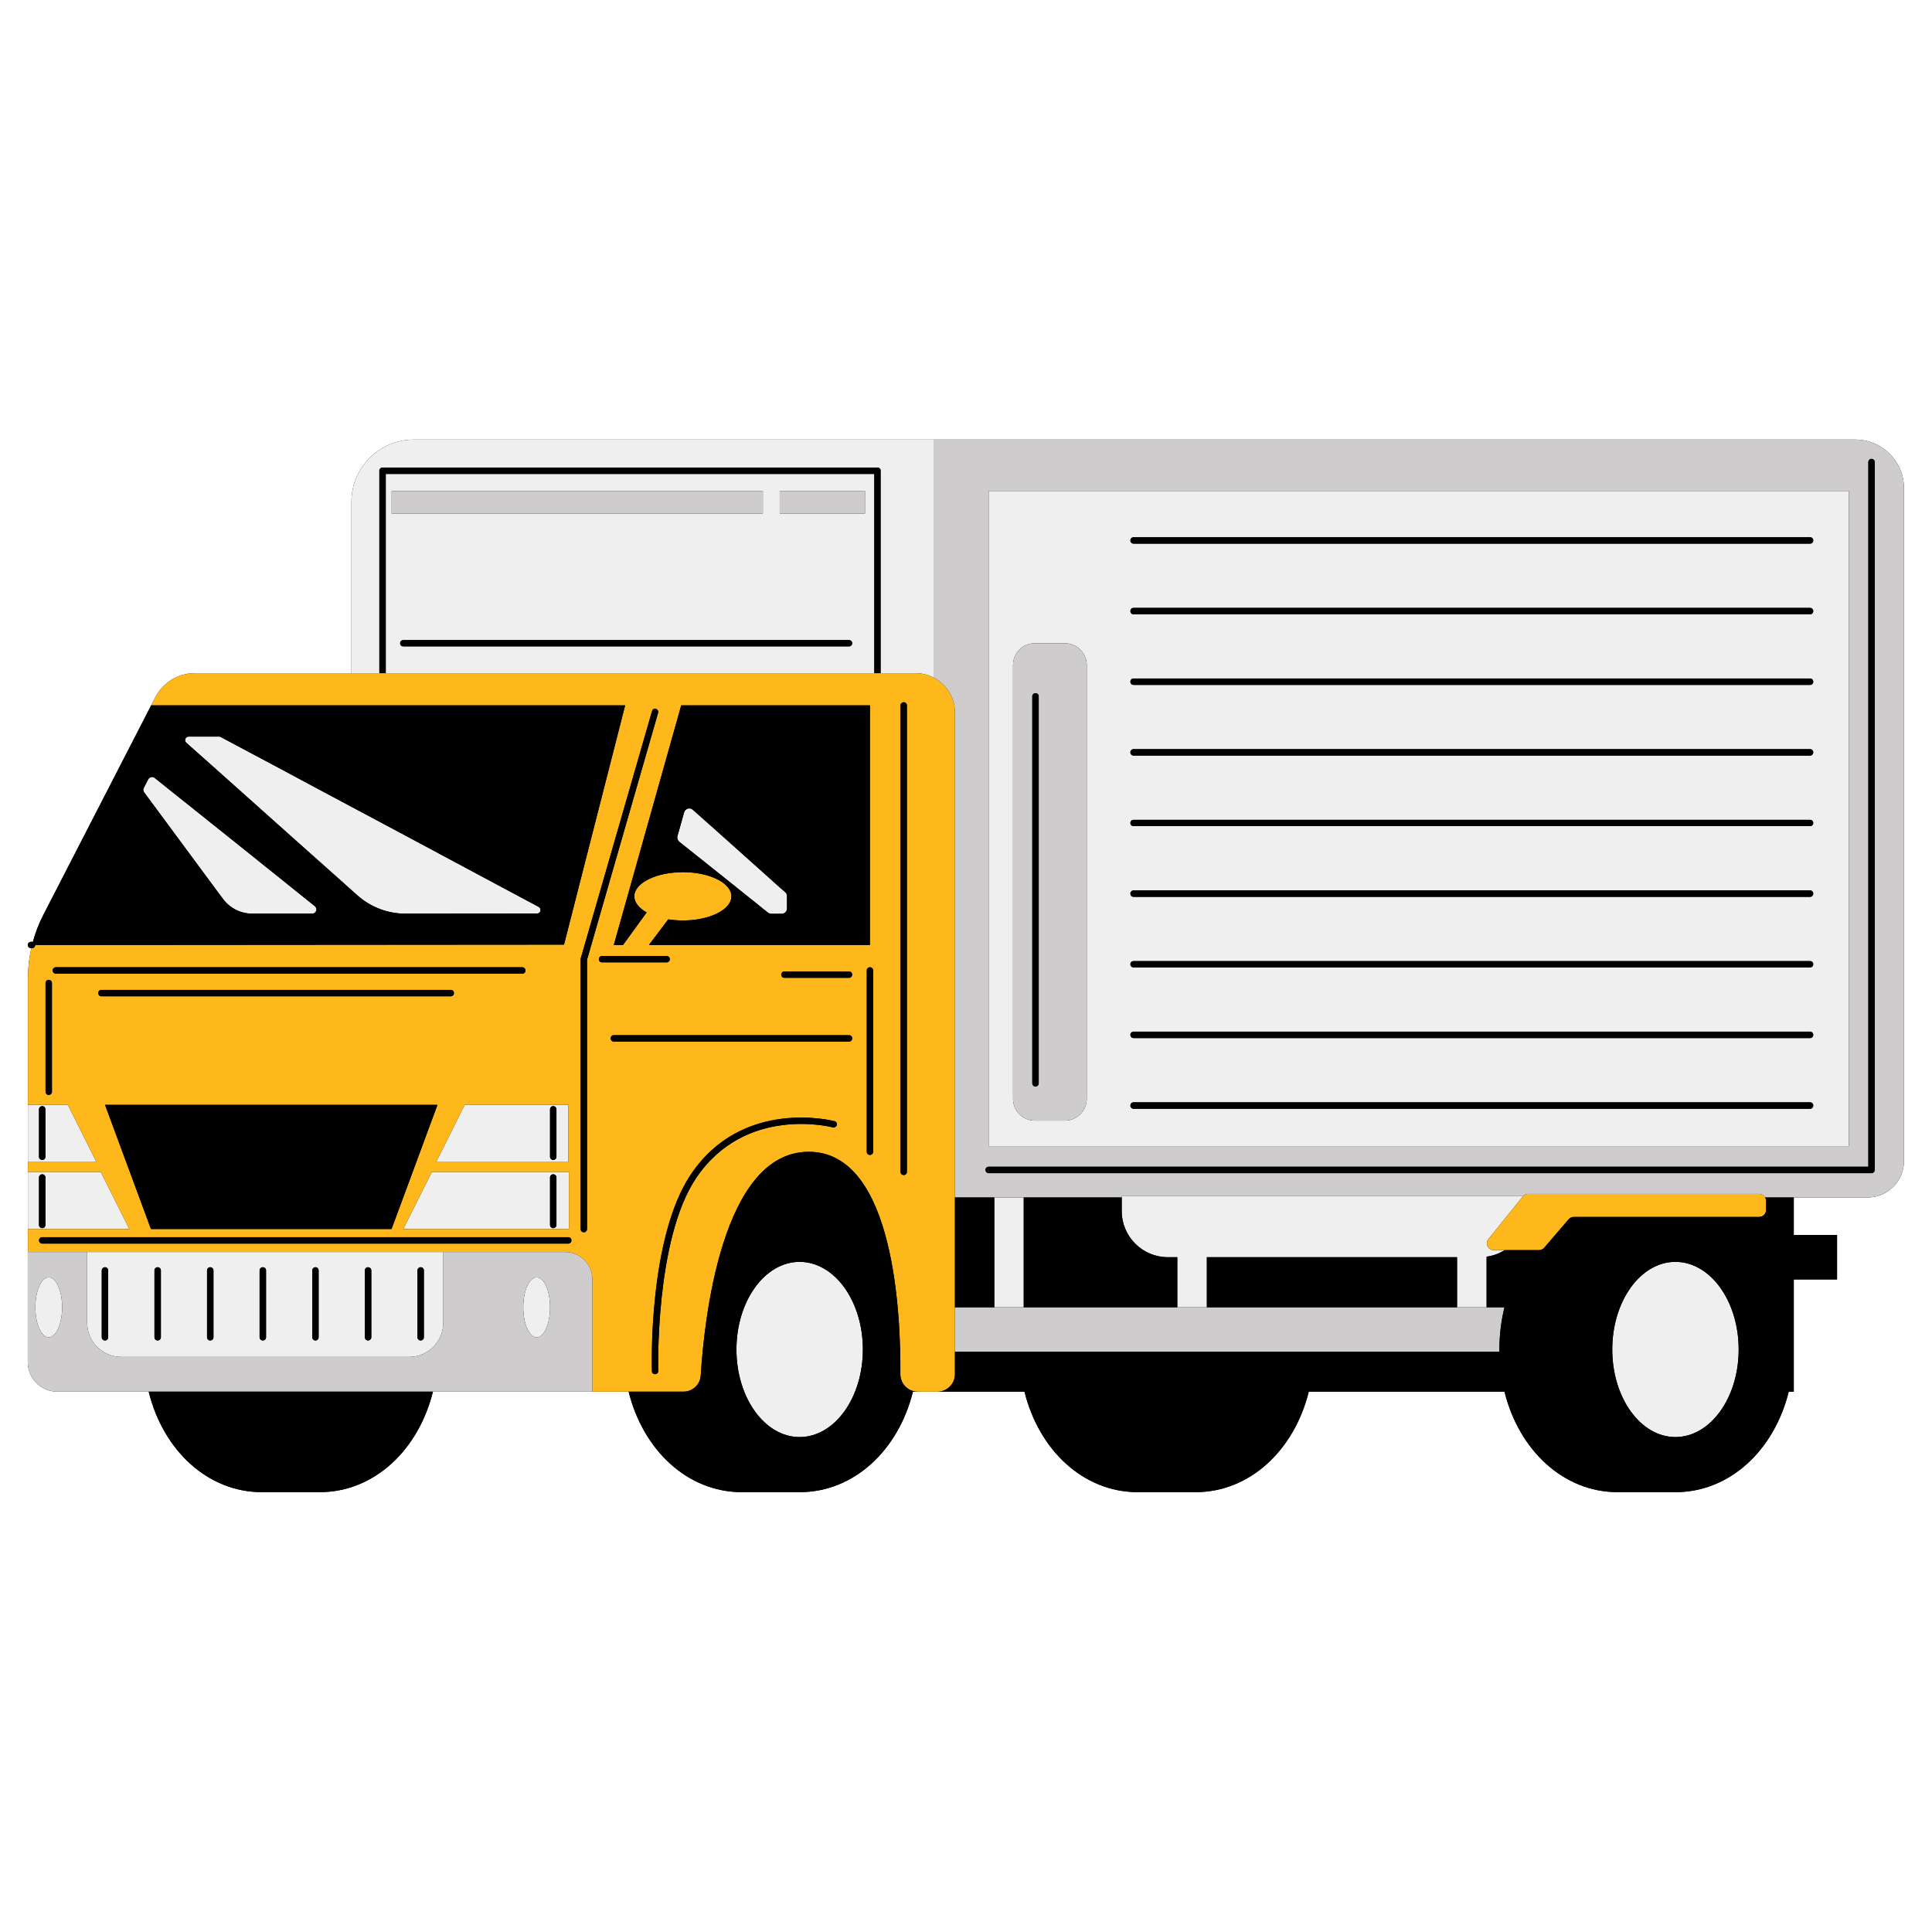 <svg xmlns="http://www.w3.org/2000/svg" xmlns:xlink="http://www.w3.org/1999/xlink" width="80" viewBox="0 0 60 60" height="80" preserveAspectRatio="xMidYMid meet"><defs><clipPath id="3c8b0be03b"><path d="M 0.863 13.629 L 59.363 13.629 L 59.363 46.629 L 0.863 46.629 Z M 0.863 13.629 " clip-rule="nonzero"></path></clipPath><clipPath id="a448d1a2a7"><path d="M 0.863 13.629 L 58 13.629 L 58 45 L 0.863 45 Z M 0.863 13.629 " clip-rule="nonzero"></path></clipPath><clipPath id="07f1adf2fb"><path d="M 0.863 20 L 55 20 L 55 44 L 0.863 44 Z M 0.863 20 " clip-rule="nonzero"></path></clipPath><clipPath id="8ea8bafec5"><path d="M 0.863 13.629 L 59.363 13.629 L 59.363 44 L 0.863 44 Z M 0.863 13.629 " clip-rule="nonzero"></path></clipPath><clipPath id="7fd2e09bfe"><path d="M 0.863 14 L 59 14 L 59 46.629 L 0.863 46.629 Z M 0.863 14 " clip-rule="nonzero"></path></clipPath></defs><rect x="-6" width="72" fill="#ffffff" y="-6" height="72" fill-opacity="1"></rect><rect x="-6" width="72" fill="#ffffff" y="-6" height="72" fill-opacity="1"></rect><g clip-path="url(#3c8b0be03b)"><path fill="#000000" d="M 57.617 13.652 L 12.852 13.652 C 11.781 13.652 10.914 14.52 10.914 15.586 L 10.914 20.906 L 6.043 20.906 C 5.531 20.906 5.062 21.195 4.828 21.648 L 4.695 21.906 L 1.34 28.426 C 1.203 28.691 1.098 28.969 1.02 29.254 C 1.012 29.25 1.004 29.25 0.992 29.25 L 0.961 29.25 C 0.906 29.25 0.863 29.293 0.863 29.348 C 0.863 29.402 0.906 29.445 0.961 29.445 L 0.973 29.445 C 0.902 29.754 0.867 30.066 0.867 30.383 L 0.867 38.883 L 0.863 38.883 L 0.863 42.309 C 0.863 42.652 1.059 42.953 1.344 43.109 C 1.473 43.18 1.621 43.219 1.777 43.219 L 4.617 43.219 C 5.07 45.047 6.453 46.34 8.133 46.34 L 9.926 46.34 C 11.609 46.34 12.992 45.047 13.445 43.219 L 19.523 43.219 C 19.977 45.047 21.359 46.34 23.039 46.34 L 24.832 46.34 C 26.516 46.34 27.898 45.047 28.352 43.219 L 31.816 43.219 C 32.27 45.047 33.652 46.34 35.332 46.34 L 37.129 46.34 C 38.809 46.34 40.191 45.047 40.645 43.219 L 46.723 43.219 C 47.176 45.047 48.559 46.34 50.238 46.34 L 52.035 46.34 C 53.715 46.34 55.098 45.047 55.551 43.219 L 55.707 43.219 L 55.707 39.734 L 57.051 39.734 L 57.051 38.352 L 55.707 38.352 L 55.707 37.188 L 58 37.188 C 58.625 37.188 59.129 36.684 59.129 36.059 L 59.129 15.16 C 59.129 14.328 58.453 13.652 57.617 13.652 Z M 57.617 13.652 " fill-opacity="1" fill-rule="nonzero"></path></g><g clip-path="url(#a448d1a2a7)"><path fill="#efefef" d="M 11.98 14.719 L 11.98 20.906 L 27.152 20.906 L 27.152 14.719 Z M 12.164 15.246 L 23.691 15.246 L 23.691 15.949 L 12.164 15.949 Z M 26.367 20.074 L 12.523 20.074 C 12.469 20.074 12.426 20.031 12.426 19.977 C 12.426 19.922 12.469 19.879 12.523 19.879 L 26.367 19.879 C 26.422 19.879 26.465 19.922 26.465 19.977 C 26.465 20.031 26.422 20.074 26.367 20.074 Z M 24.215 15.949 L 24.215 15.246 L 26.863 15.246 L 26.863 15.949 Z M 11.781 20.906 L 10.914 20.906 L 10.914 15.586 C 10.914 14.52 11.781 13.652 12.852 13.652 L 28.992 13.652 L 28.992 21.043 C 28.828 20.957 28.637 20.906 28.438 20.906 L 27.348 20.906 L 27.348 14.617 C 27.348 14.562 27.305 14.52 27.25 14.52 L 11.883 14.52 C 11.828 14.52 11.781 14.562 11.781 14.617 Z M 57.418 35.594 L 57.418 15.246 L 30.703 15.246 L 30.703 35.594 Z M 56.215 34.434 L 35.203 34.434 C 35.148 34.434 35.105 34.387 35.105 34.332 C 35.105 34.277 35.148 34.234 35.203 34.234 L 56.215 34.234 C 56.27 34.234 56.312 34.277 56.312 34.332 C 56.312 34.387 56.27 34.434 56.215 34.434 Z M 35.203 16.684 L 56.215 16.684 C 56.27 16.684 56.312 16.73 56.312 16.785 C 56.312 16.84 56.27 16.883 56.215 16.883 L 35.203 16.883 C 35.148 16.883 35.105 16.84 35.105 16.785 C 35.105 16.73 35.148 16.684 35.203 16.684 Z M 35.203 18.879 L 56.215 18.879 C 56.27 18.879 56.312 18.922 56.312 18.977 C 56.312 19.031 56.27 19.078 56.215 19.078 L 35.203 19.078 C 35.148 19.078 35.105 19.031 35.105 18.977 C 35.105 18.922 35.148 18.879 35.203 18.879 Z M 35.203 21.07 L 56.215 21.07 C 56.27 21.07 56.312 21.117 56.312 21.172 C 56.312 21.227 56.27 21.27 56.215 21.27 L 35.203 21.27 C 35.148 21.27 35.105 21.227 35.105 21.172 C 35.105 21.117 35.148 21.07 35.203 21.07 Z M 35.203 23.266 L 56.215 23.266 C 56.27 23.266 56.312 23.309 56.312 23.363 C 56.312 23.418 56.27 23.465 56.215 23.465 L 35.203 23.465 C 35.148 23.465 35.105 23.418 35.105 23.363 C 35.105 23.309 35.148 23.266 35.203 23.266 Z M 35.203 25.461 L 56.215 25.461 C 56.27 25.461 56.312 25.504 56.312 25.559 C 56.312 25.613 56.27 25.656 56.215 25.656 L 35.203 25.656 C 35.148 25.656 35.105 25.613 35.105 25.559 C 35.105 25.504 35.148 25.461 35.203 25.461 Z M 35.203 27.652 L 56.215 27.652 C 56.27 27.652 56.312 27.699 56.312 27.754 C 56.312 27.809 56.27 27.852 56.215 27.852 L 35.203 27.852 C 35.148 27.852 35.105 27.809 35.105 27.754 C 35.105 27.699 35.148 27.652 35.203 27.652 Z M 35.203 29.848 L 56.215 29.848 C 56.27 29.848 56.312 29.891 56.312 29.945 C 56.312 30 56.27 30.043 56.215 30.043 L 35.203 30.043 C 35.148 30.043 35.105 30 35.105 29.945 C 35.105 29.891 35.148 29.848 35.203 29.848 Z M 35.203 32.039 L 56.215 32.039 C 56.27 32.039 56.312 32.086 56.312 32.141 C 56.312 32.195 56.27 32.238 56.215 32.238 L 35.203 32.238 C 35.148 32.238 35.105 32.195 35.105 32.141 C 35.105 32.086 35.148 32.039 35.203 32.039 Z M 31.461 20.652 C 31.461 20.277 31.762 19.977 32.133 19.977 L 33.074 19.977 C 33.445 19.977 33.75 20.277 33.75 20.652 L 33.75 34.125 C 33.75 34.5 33.445 34.801 33.074 34.801 L 32.133 34.801 C 31.762 34.801 31.461 34.5 31.461 34.125 Z M 26.797 41.91 C 26.797 43.41 25.918 44.629 24.832 44.629 C 23.75 44.629 22.871 43.41 22.871 41.91 C 22.871 40.406 23.75 39.188 24.832 39.188 C 25.918 39.188 26.797 40.406 26.797 41.91 Z M 53.996 41.91 C 53.996 43.41 53.117 44.629 52.031 44.629 C 50.949 44.629 50.07 43.41 50.07 41.91 C 50.07 40.406 50.949 39.188 52.031 39.188 C 53.117 39.188 53.996 40.406 53.996 41.91 Z M 30.879 40.598 L 30.879 37.188 L 31.793 37.188 L 31.793 40.598 Z M 4.477 24.609 C 4.445 24.566 4.441 24.516 4.465 24.469 L 4.602 24.203 C 4.641 24.129 4.738 24.105 4.805 24.16 L 6.926 25.855 L 8.785 27.344 L 9.051 27.559 L 9.777 28.141 C 9.875 28.219 9.82 28.375 9.695 28.375 L 7.84 28.375 C 7.48 28.375 7.141 28.207 6.926 27.918 L 6.5 27.344 L 4.57 24.734 Z M 5.785 23.066 C 5.711 23 5.758 22.875 5.859 22.875 L 6.805 22.875 C 6.824 22.875 6.84 22.879 6.855 22.887 L 6.926 22.926 L 9.051 24.059 L 9.777 24.449 L 12.137 25.707 L 15.195 27.344 L 16.73 28.164 C 16.773 28.188 16.797 28.238 16.785 28.289 C 16.773 28.336 16.73 28.371 16.68 28.371 L 12.59 28.375 C 12.043 28.375 11.512 28.172 11.102 27.809 L 10.582 27.344 L 9.777 26.625 L 9.051 25.98 L 6.926 24.082 Z M 13.543 36.09 L 17.648 36.09 L 17.648 34.312 L 14.43 34.312 Z M 17.18 34.352 C 17.234 34.352 17.281 34.395 17.281 34.449 L 17.281 35.926 C 17.281 35.98 17.234 36.023 17.18 36.023 C 17.125 36.023 17.082 35.98 17.082 35.926 L 17.082 34.449 C 17.082 34.395 17.125 34.352 17.18 34.352 Z M 12.523 38.168 L 17.668 38.168 L 17.668 36.395 L 13.41 36.395 Z M 17.082 36.566 C 17.082 36.512 17.125 36.469 17.18 36.469 C 17.234 36.469 17.281 36.512 17.281 36.566 L 17.281 38.043 C 17.281 38.098 17.234 38.141 17.18 38.141 C 17.125 38.141 17.082 38.098 17.082 38.043 Z M 2.109 34.312 L 0.867 34.312 L 0.867 36.09 L 2.996 36.09 Z M 1.41 35.926 C 1.41 35.98 1.367 36.023 1.312 36.023 C 1.258 36.023 1.211 35.98 1.211 35.926 L 1.211 34.449 C 1.211 34.395 1.258 34.352 1.312 34.352 C 1.367 34.352 1.41 34.395 1.41 34.449 Z M 3.129 36.395 L 0.867 36.395 L 0.867 38.168 L 4.016 38.168 Z M 1.41 38.043 C 1.41 38.098 1.367 38.141 1.312 38.141 C 1.258 38.141 1.211 38.098 1.211 38.043 L 1.211 36.566 C 1.211 36.512 1.258 36.469 1.312 36.469 C 1.367 36.469 1.41 36.512 1.41 36.566 Z M 3.77 42.141 L 12.703 42.141 C 13.289 42.141 13.766 41.668 13.766 41.078 L 13.766 38.883 L 2.707 38.883 L 2.707 41.078 C 2.707 41.668 3.184 42.141 3.77 42.141 Z M 13.066 39.355 C 13.121 39.355 13.164 39.398 13.164 39.453 L 13.164 41.531 C 13.164 41.586 13.121 41.629 13.066 41.629 C 13.012 41.629 12.965 41.586 12.965 41.531 L 12.965 39.453 C 12.965 39.398 13.012 39.355 13.066 39.355 Z M 11.332 39.453 C 11.332 39.398 11.375 39.355 11.43 39.355 C 11.484 39.355 11.531 39.398 11.531 39.453 L 11.531 41.531 C 11.531 41.586 11.484 41.629 11.43 41.629 C 11.375 41.629 11.332 41.586 11.332 41.531 Z M 9.699 39.453 C 9.699 39.398 9.742 39.355 9.797 39.355 C 9.852 39.355 9.895 39.398 9.895 39.453 L 9.895 41.531 C 9.895 41.586 9.852 41.629 9.797 41.629 C 9.742 41.629 9.699 41.586 9.699 41.531 Z M 8.062 39.453 C 8.062 39.398 8.109 39.355 8.164 39.355 C 8.219 39.355 8.262 39.398 8.262 39.453 L 8.262 41.531 C 8.262 41.586 8.219 41.629 8.164 41.629 C 8.109 41.629 8.062 41.586 8.062 41.531 Z M 6.43 39.453 C 6.43 39.398 6.473 39.355 6.527 39.355 C 6.586 39.355 6.629 39.398 6.629 39.453 L 6.629 41.531 C 6.629 41.586 6.586 41.629 6.527 41.629 C 6.473 41.629 6.43 41.586 6.43 41.531 Z M 4.895 39.355 C 4.949 39.355 4.996 39.398 4.996 39.453 L 4.996 41.531 C 4.996 41.586 4.949 41.629 4.895 41.629 C 4.84 41.629 4.797 41.586 4.797 41.531 L 4.797 39.453 C 4.797 39.398 4.84 39.355 4.895 39.355 Z M 3.16 39.453 C 3.16 39.398 3.207 39.355 3.262 39.355 C 3.316 39.355 3.359 39.398 3.359 39.453 L 3.359 41.531 C 3.359 41.586 3.316 41.629 3.262 41.629 C 3.207 41.629 3.16 41.586 3.16 41.531 Z M 21.094 26.141 C 21.043 26.098 21.02 26.027 21.039 25.965 L 21.246 25.227 C 21.281 25.109 21.426 25.066 21.516 25.148 L 22.172 25.73 L 23.688 27.086 L 24.207 27.551 L 24.387 27.707 C 24.422 27.738 24.441 27.781 24.441 27.828 L 24.441 28.215 C 24.441 28.305 24.367 28.379 24.273 28.379 L 23.953 28.379 C 23.918 28.379 23.883 28.367 23.852 28.344 L 23.688 28.215 L 23.5 28.062 L 22.172 27 Z M 16.25 40.598 C 16.25 40.086 16.438 39.668 16.668 39.668 C 16.898 39.668 17.082 40.086 17.082 40.598 C 17.082 41.113 16.898 41.531 16.668 41.531 C 16.438 41.531 16.25 41.113 16.25 40.598 Z M 1.93 40.598 C 1.93 41.113 1.742 41.531 1.512 41.531 C 1.281 41.531 1.098 41.113 1.098 40.598 C 1.098 40.086 1.281 39.668 1.512 39.668 C 1.742 39.668 1.93 40.086 1.93 40.598 Z M 34.836 37.148 L 47.297 37.148 C 47.293 37.152 47.293 37.156 47.289 37.16 L 46.227 38.477 C 46.109 38.617 46.211 38.824 46.391 38.824 L 46.73 38.824 C 46.562 38.93 46.371 39 46.168 39.027 L 46.168 40.598 L 45.25 40.598 L 45.25 39.043 L 37.48 39.043 L 37.48 40.598 L 36.562 40.598 L 36.562 39.043 L 36.27 39.043 C 35.477 39.043 34.836 38.402 34.836 37.609 Z M 34.836 37.148 " fill-opacity="1" fill-rule="nonzero"></path></g><g clip-path="url(#07f1adf2fb)"><path fill="#ffb81c" d="M 29.656 42.68 L 29.656 22.125 C 29.656 21.652 29.387 21.246 28.992 21.043 C 28.828 20.957 28.637 20.906 28.438 20.906 L 6.043 20.906 C 5.531 20.906 5.062 21.195 4.828 21.648 L 4.695 21.906 L 19.414 21.906 L 17.516 29.336 L 1.094 29.348 C 1.094 29.402 1.047 29.445 0.992 29.445 L 0.973 29.445 C 0.902 29.754 0.867 30.066 0.867 30.383 L 0.867 34.312 L 2.109 34.312 L 2.996 36.09 L 0.867 36.09 L 0.867 36.395 L 3.129 36.395 L 4.016 38.168 L 0.867 38.168 L 0.867 38.883 L 17.551 38.883 C 18.016 38.883 18.395 39.262 18.395 39.727 L 18.395 43.219 L 1.777 43.219 C 1.621 43.219 1.473 43.18 1.344 43.109 C 1.473 43.18 1.621 43.219 1.777 43.219 L 21.227 43.219 C 21.512 43.219 21.746 42.996 21.762 42.715 C 21.867 41.039 22.406 35.77 25.117 35.77 C 27.805 35.77 27.977 40.961 27.961 42.676 C 27.961 42.977 28.203 43.219 28.5 43.219 L 29.117 43.219 C 29.414 43.219 29.656 42.977 29.656 42.68 Z M 28.066 21.809 C 28.121 21.809 28.164 21.852 28.164 21.906 L 28.164 36.395 C 28.164 36.449 28.121 36.492 28.066 36.492 C 28.012 36.492 27.965 36.449 27.965 36.395 L 27.965 21.906 C 27.965 21.852 28.012 21.809 28.066 21.809 Z M 27.016 21.906 L 27.016 29.348 L 20.152 29.348 L 20.754 28.551 C 20.898 28.574 21.051 28.586 21.207 28.586 C 22.039 28.586 22.715 28.25 22.715 27.836 C 22.715 27.422 22.039 27.086 21.207 27.086 C 20.375 27.086 19.699 27.422 19.699 27.836 C 19.699 28.027 19.844 28.203 20.082 28.336 L 19.348 29.348 L 19.062 29.348 L 21.156 21.906 Z M 19.062 32.148 L 26.367 32.148 C 26.422 32.148 26.465 32.191 26.465 32.246 C 26.465 32.301 26.422 32.348 26.367 32.348 L 19.062 32.348 C 19.008 32.348 18.965 32.301 18.965 32.246 C 18.965 32.191 19.008 32.148 19.062 32.148 Z M 20.703 29.887 L 18.695 29.887 C 18.641 29.887 18.598 29.844 18.598 29.789 C 18.598 29.734 18.641 29.688 18.695 29.688 L 20.703 29.688 C 20.758 29.688 20.801 29.734 20.801 29.789 C 20.801 29.844 20.758 29.887 20.703 29.887 Z M 26.367 30.367 L 24.359 30.367 C 24.305 30.367 24.262 30.324 24.262 30.27 C 24.262 30.215 24.305 30.168 24.359 30.168 L 26.367 30.168 C 26.422 30.168 26.465 30.215 26.465 30.27 C 26.465 30.324 26.422 30.367 26.367 30.367 Z M 17.648 36.09 L 13.543 36.09 L 14.43 34.312 L 17.648 34.312 Z M 17.668 36.395 L 17.668 38.168 L 12.523 38.168 L 13.41 36.395 Z M 1.613 33.906 C 1.613 33.961 1.566 34.004 1.512 34.004 C 1.457 34.004 1.414 33.961 1.414 33.906 L 1.414 30.531 C 1.414 30.477 1.457 30.43 1.512 30.43 C 1.566 30.43 1.613 30.477 1.613 30.531 Z M 1.734 30.238 C 1.68 30.238 1.633 30.195 1.633 30.141 C 1.633 30.086 1.68 30.039 1.734 30.039 L 16.223 30.039 C 16.277 30.039 16.32 30.086 16.32 30.141 C 16.32 30.195 16.277 30.238 16.223 30.238 Z M 3.051 30.84 C 3.051 30.785 3.094 30.742 3.148 30.742 L 14 30.742 C 14.055 30.742 14.098 30.785 14.098 30.84 C 14.098 30.895 14.055 30.941 14 30.941 L 3.148 30.941 C 3.094 30.941 3.051 30.895 3.051 30.84 Z M 3.262 34.312 L 13.586 34.312 L 12.16 38.168 L 4.688 38.168 Z M 17.648 38.621 L 1.312 38.621 C 1.258 38.621 1.211 38.574 1.211 38.52 C 1.211 38.465 1.258 38.422 1.312 38.422 L 17.648 38.422 C 17.703 38.422 17.746 38.465 17.746 38.52 C 17.746 38.574 17.703 38.621 17.648 38.621 Z M 18.133 38.27 C 18.078 38.27 18.031 38.223 18.031 38.168 L 18.031 29.793 C 18.031 29.785 18.035 29.773 18.035 29.766 L 20.25 22.082 C 20.262 22.031 20.316 22 20.371 22.016 C 20.422 22.031 20.453 22.086 20.438 22.137 L 18.23 29.809 L 18.23 38.168 C 18.23 38.223 18.188 38.27 18.133 38.27 Z M 20.441 42.574 C 20.445 42.629 20.402 42.676 20.348 42.676 C 20.344 42.676 20.344 42.676 20.344 42.676 C 20.289 42.676 20.246 42.637 20.246 42.582 C 20.238 42.414 20.141 38.445 21.445 36.488 C 23.055 34.07 25.891 34.812 25.918 34.82 C 25.969 34.832 26 34.887 25.988 34.941 C 25.973 34.992 25.918 35.023 25.867 35.012 C 25.84 35.004 23.141 34.301 21.609 36.598 C 20.34 38.504 20.441 42.535 20.441 42.574 Z M 27.016 35.867 C 26.961 35.867 26.918 35.824 26.918 35.77 L 26.918 30.141 C 26.918 30.086 26.961 30.039 27.016 30.039 C 27.07 30.039 27.117 30.086 27.117 30.141 L 27.117 35.77 C 27.117 35.824 27.07 35.867 27.016 35.867 Z M 47.289 37.16 C 47.293 37.156 47.293 37.152 47.297 37.148 C 47.34 37.105 47.395 37.078 47.457 37.078 L 54.633 37.078 C 54.711 37.078 54.781 37.125 54.816 37.188 C 54.836 37.219 54.848 37.254 54.848 37.293 L 54.848 37.578 C 54.848 37.695 54.75 37.793 54.633 37.793 L 48.879 37.793 C 48.816 37.793 48.754 37.82 48.715 37.867 L 47.957 38.75 C 47.914 38.797 47.855 38.824 47.793 38.824 L 46.395 38.824 C 46.211 38.824 46.113 38.617 46.227 38.477 Z M 47.289 37.16 " fill-opacity="1" fill-rule="nonzero"></path></g><g clip-path="url(#8ea8bafec5)"><path fill="#cecccd" d="M 57.617 13.652 L 28.992 13.652 L 28.992 21.043 C 29.387 21.246 29.656 21.652 29.656 22.125 L 29.656 37.188 L 34.836 37.188 L 34.836 37.148 L 47.297 37.148 C 47.34 37.105 47.395 37.078 47.457 37.078 L 54.633 37.078 C 54.711 37.078 54.781 37.125 54.816 37.188 L 58 37.188 C 58.625 37.188 59.129 36.684 59.129 36.059 L 59.129 15.16 C 59.129 14.328 58.453 13.652 57.617 13.652 Z M 30.703 15.246 L 57.418 15.246 L 57.418 35.594 L 30.703 35.594 Z M 58.223 36.332 C 58.223 36.387 58.176 36.434 58.121 36.434 L 30.703 36.434 C 30.648 36.434 30.605 36.387 30.605 36.332 C 30.605 36.277 30.648 36.234 30.703 36.234 L 58.023 36.234 L 58.023 14.352 C 58.023 14.297 58.066 14.25 58.121 14.25 C 58.176 14.25 58.223 14.297 58.223 14.352 Z M 46.723 40.598 C 46.621 41.012 46.566 41.453 46.566 41.91 C 46.566 41.934 46.566 41.957 46.566 41.98 L 29.656 41.98 L 29.656 40.598 Z M 18.395 43.219 L 18.395 39.727 C 18.395 39.262 18.016 38.883 17.551 38.883 L 13.766 38.883 L 13.766 41.078 C 13.766 41.668 13.289 42.141 12.703 42.141 L 3.77 42.141 C 3.184 42.141 2.707 41.668 2.707 41.078 L 2.707 38.883 L 0.863 38.883 L 0.863 42.309 C 0.863 42.652 1.059 42.953 1.344 43.109 C 1.473 43.18 1.621 43.219 1.777 43.219 Z M 16.668 39.668 C 16.898 39.668 17.082 40.086 17.082 40.598 C 17.082 41.113 16.898 41.531 16.668 41.531 C 16.438 41.531 16.25 41.113 16.25 40.598 C 16.25 40.086 16.438 39.668 16.668 39.668 Z M 1.512 41.531 C 1.281 41.531 1.098 41.113 1.098 40.598 C 1.098 40.086 1.281 39.668 1.512 39.668 C 1.742 39.668 1.93 40.086 1.93 40.598 C 1.93 41.113 1.742 41.531 1.512 41.531 Z M 32.133 34.801 L 33.074 34.801 C 33.445 34.801 33.75 34.5 33.75 34.129 L 33.75 20.652 C 33.75 20.277 33.445 19.977 33.074 19.977 L 32.133 19.977 C 31.762 19.977 31.461 20.277 31.461 20.652 L 31.461 34.125 C 31.461 34.5 31.762 34.801 32.133 34.801 Z M 32.156 21.527 C 32.215 21.527 32.258 21.57 32.258 21.625 L 32.258 33.645 C 32.258 33.699 32.215 33.742 32.156 33.742 C 32.102 33.742 32.059 33.699 32.059 33.645 L 32.059 21.625 C 32.059 21.57 32.102 21.527 32.156 21.527 Z M 23.691 15.949 L 12.164 15.949 L 12.164 15.246 L 23.691 15.246 Z M 26.863 15.246 L 26.863 15.949 L 24.215 15.949 L 24.215 15.246 Z M 26.863 15.246 " fill-opacity="1" fill-rule="nonzero"></path></g><g clip-path="url(#7fd2e09bfe)"><path fill="#000000" d="M 13.445 43.219 C 12.992 45.043 11.609 46.34 9.926 46.34 L 8.133 46.34 C 6.453 46.34 5.07 45.047 4.617 43.219 Z M 27.25 14.52 L 11.883 14.52 C 11.828 14.52 11.781 14.562 11.781 14.617 L 11.781 20.906 L 11.98 20.906 L 11.98 14.719 L 27.152 14.719 L 27.152 20.906 L 27.348 20.906 L 27.348 14.617 C 27.348 14.562 27.305 14.52 27.25 14.52 Z M 54.816 37.188 L 55.707 37.188 L 55.707 38.352 L 57.051 38.352 L 57.051 39.734 L 55.707 39.734 L 55.707 43.219 L 55.551 43.219 C 55.098 45.043 53.715 46.34 52.031 46.34 L 50.238 46.34 C 48.559 46.34 47.176 45.047 46.723 43.219 L 40.645 43.219 C 40.191 45.043 38.809 46.34 37.125 46.34 L 35.332 46.34 C 33.652 46.34 32.27 45.047 31.816 43.219 L 29.117 43.219 C 29.414 43.219 29.656 42.977 29.656 42.68 L 29.656 41.98 L 46.566 41.98 C 46.566 41.957 46.566 41.934 46.566 41.91 C 46.566 41.453 46.621 41.012 46.723 40.598 L 46.168 40.598 L 46.168 39.027 C 46.371 39 46.562 38.93 46.73 38.824 L 47.793 38.824 C 47.855 38.824 47.914 38.797 47.957 38.75 L 48.715 37.867 C 48.754 37.82 48.816 37.793 48.879 37.793 L 54.633 37.793 C 54.75 37.793 54.848 37.695 54.848 37.578 L 54.848 37.293 C 54.848 37.254 54.836 37.219 54.816 37.188 Z M 53.996 41.91 C 53.996 40.406 53.117 39.188 52.031 39.188 C 50.949 39.188 50.07 40.406 50.07 41.91 C 50.07 43.41 50.949 44.629 52.031 44.629 C 53.117 44.629 53.996 43.41 53.996 41.91 Z M 36.562 40.598 L 36.562 39.043 L 36.27 39.043 C 35.477 39.043 34.836 38.402 34.836 37.609 L 34.836 37.188 L 31.793 37.188 L 31.793 40.598 Z M 30.879 40.598 L 30.879 37.188 L 29.656 37.188 L 29.656 40.598 Z M 45.25 40.598 L 45.25 39.043 L 37.48 39.043 L 37.48 40.598 Z M 58.121 14.25 C 58.066 14.25 58.023 14.297 58.023 14.352 L 58.023 36.234 L 30.703 36.234 C 30.648 36.234 30.605 36.277 30.605 36.332 C 30.605 36.387 30.648 36.434 30.703 36.434 L 58.121 36.434 C 58.176 36.434 58.223 36.387 58.223 36.332 L 58.223 14.352 C 58.223 14.297 58.176 14.25 58.121 14.25 Z M 28.5 43.219 L 28.352 43.219 C 27.898 45.043 26.516 46.34 24.832 46.34 L 23.039 46.34 C 21.359 46.34 19.977 45.047 19.523 43.219 L 21.227 43.219 C 21.512 43.219 21.746 42.996 21.762 42.715 C 21.867 41.039 22.406 35.77 25.117 35.77 C 27.805 35.77 27.977 40.961 27.961 42.676 C 27.961 42.977 28.203 43.219 28.5 43.219 Z M 26.797 41.91 C 26.797 40.406 25.918 39.188 24.832 39.188 C 23.75 39.188 22.871 40.406 22.871 41.91 C 22.871 43.41 23.75 44.629 24.832 44.629 C 25.918 44.629 26.797 43.41 26.797 41.91 Z M 12.16 38.168 L 13.586 34.312 L 3.262 34.312 L 4.688 38.168 Z M 0.992 29.445 L 0.961 29.445 C 0.906 29.445 0.863 29.402 0.863 29.348 C 0.863 29.293 0.906 29.25 0.961 29.25 L 0.992 29.25 C 1.004 29.25 1.012 29.25 1.02 29.254 C 1.098 28.969 1.203 28.691 1.34 28.426 L 4.695 21.906 L 19.414 21.906 L 17.516 29.336 L 1.094 29.348 C 1.094 29.402 1.047 29.445 0.992 29.445 Z M 5.785 23.066 L 6.926 24.082 L 9.051 25.98 L 9.777 26.629 L 10.582 27.344 L 11.102 27.809 C 11.512 28.172 12.043 28.375 12.59 28.375 L 16.68 28.371 C 16.73 28.371 16.773 28.336 16.785 28.289 C 16.797 28.238 16.773 28.188 16.73 28.164 L 15.195 27.344 L 12.137 25.707 L 9.777 24.449 L 9.051 24.059 L 6.926 22.926 L 6.855 22.887 C 6.84 22.879 6.824 22.875 6.805 22.875 L 5.859 22.875 C 5.758 22.875 5.711 23 5.785 23.066 Z M 4.477 24.609 L 4.57 24.734 L 6.5 27.344 L 6.926 27.918 C 7.141 28.207 7.48 28.375 7.84 28.375 L 9.695 28.375 C 9.82 28.375 9.875 28.219 9.777 28.141 L 9.051 27.559 L 8.785 27.344 L 6.926 25.855 L 4.805 24.16 C 4.738 24.105 4.641 24.129 4.602 24.203 L 4.465 24.469 C 4.441 24.516 4.445 24.566 4.477 24.609 Z M 19.062 29.348 L 21.156 21.906 L 27.016 21.906 L 27.016 29.348 L 20.152 29.348 L 20.754 28.551 C 20.898 28.574 21.051 28.586 21.207 28.586 C 22.039 28.586 22.715 28.25 22.715 27.836 C 22.715 27.422 22.039 27.086 21.207 27.086 C 20.375 27.086 19.699 27.422 19.699 27.836 C 19.699 28.027 19.844 28.203 20.082 28.336 L 19.348 29.348 Z M 21.094 26.141 L 22.172 27 L 23.5 28.062 L 23.688 28.215 L 23.852 28.344 C 23.883 28.367 23.918 28.379 23.953 28.379 L 24.273 28.379 C 24.367 28.379 24.441 28.309 24.441 28.215 L 24.441 27.832 C 24.441 27.781 24.422 27.738 24.387 27.707 L 24.207 27.551 L 23.688 27.086 L 22.172 25.73 L 21.516 25.148 C 21.426 25.066 21.281 25.109 21.246 25.227 L 21.039 25.965 C 21.02 26.027 21.043 26.098 21.094 26.141 Z M 27.965 36.395 C 27.965 36.449 28.012 36.492 28.066 36.492 C 28.121 36.492 28.164 36.449 28.164 36.395 L 28.164 21.906 C 28.164 21.852 28.121 21.809 28.066 21.809 C 28.012 21.809 27.965 21.852 27.965 21.906 Z M 18.23 29.809 L 20.438 22.137 C 20.453 22.086 20.422 22.031 20.371 22.016 C 20.316 22 20.262 22.031 20.25 22.082 L 18.035 29.766 C 18.035 29.773 18.031 29.785 18.031 29.793 L 18.031 38.168 C 18.031 38.223 18.078 38.27 18.133 38.27 C 18.188 38.27 18.23 38.223 18.23 38.168 Z M 14 30.941 C 14.055 30.941 14.098 30.895 14.098 30.84 C 14.098 30.785 14.055 30.742 14 30.742 L 3.148 30.742 C 3.094 30.742 3.051 30.785 3.051 30.84 C 3.051 30.895 3.094 30.941 3.148 30.941 Z M 16.223 30.238 C 16.277 30.238 16.32 30.195 16.32 30.141 C 16.32 30.086 16.277 30.039 16.223 30.039 L 1.734 30.039 C 1.68 30.039 1.633 30.086 1.633 30.141 C 1.633 30.195 1.68 30.238 1.734 30.238 Z M 27.117 30.141 C 27.117 30.086 27.07 30.039 27.016 30.039 C 26.961 30.039 26.918 30.086 26.918 30.141 L 26.918 35.77 C 26.918 35.824 26.961 35.867 27.016 35.867 C 27.07 35.867 27.117 35.824 27.117 35.77 Z M 21.609 36.602 C 23.141 34.301 25.84 35.004 25.867 35.012 C 25.918 35.023 25.973 34.992 25.988 34.941 C 26 34.887 25.973 34.832 25.918 34.82 C 25.891 34.812 23.055 34.074 21.445 36.488 C 20.141 38.445 20.238 42.414 20.246 42.582 C 20.246 42.637 20.289 42.676 20.344 42.676 C 20.344 42.676 20.344 42.676 20.348 42.676 C 20.402 42.676 20.445 42.629 20.441 42.574 C 20.441 42.535 20.34 38.504 21.609 36.602 Z M 19.062 32.348 L 26.367 32.348 C 26.422 32.348 26.465 32.301 26.465 32.246 C 26.465 32.191 26.422 32.148 26.367 32.148 L 19.062 32.148 C 19.008 32.148 18.965 32.191 18.965 32.246 C 18.965 32.301 19.008 32.348 19.062 32.348 Z M 26.367 30.168 L 24.359 30.168 C 24.305 30.168 24.262 30.215 24.262 30.27 C 24.262 30.324 24.305 30.367 24.359 30.367 L 26.367 30.367 C 26.422 30.367 26.465 30.324 26.465 30.27 C 26.465 30.215 26.422 30.168 26.367 30.168 Z M 3.262 41.629 C 3.316 41.629 3.359 41.586 3.359 41.531 L 3.359 39.453 C 3.359 39.398 3.316 39.355 3.262 39.355 C 3.207 39.355 3.16 39.398 3.16 39.453 L 3.16 41.531 C 3.16 41.586 3.207 41.629 3.262 41.629 Z M 4.797 41.531 C 4.797 41.586 4.84 41.629 4.895 41.629 C 4.949 41.629 4.996 41.586 4.996 41.531 L 4.996 39.453 C 4.996 39.398 4.949 39.355 4.895 39.355 C 4.84 39.355 4.797 39.398 4.797 39.453 Z M 6.527 41.629 C 6.582 41.629 6.629 41.586 6.629 41.531 L 6.629 39.453 C 6.629 39.398 6.582 39.355 6.527 39.355 C 6.473 39.355 6.43 39.398 6.43 39.453 L 6.43 41.531 C 6.43 41.586 6.473 41.629 6.527 41.629 Z M 8.164 41.629 C 8.219 41.629 8.262 41.586 8.262 41.531 L 8.262 39.453 C 8.262 39.398 8.219 39.355 8.164 39.355 C 8.109 39.355 8.062 39.398 8.062 39.453 L 8.062 41.531 C 8.062 41.586 8.109 41.629 8.164 41.629 Z M 9.797 41.629 C 9.852 41.629 9.895 41.586 9.895 41.531 L 9.895 39.453 C 9.895 39.398 9.852 39.355 9.797 39.355 C 9.742 39.355 9.699 39.398 9.699 39.453 L 9.699 41.531 C 9.699 41.586 9.742 41.629 9.797 41.629 Z M 11.43 41.629 C 11.484 41.629 11.531 41.586 11.531 41.531 L 11.531 39.453 C 11.531 39.398 11.484 39.355 11.43 39.355 C 11.375 39.355 11.332 39.398 11.332 39.453 L 11.332 41.531 C 11.332 41.586 11.375 41.629 11.43 41.629 Z M 12.965 41.531 C 12.965 41.586 13.012 41.629 13.066 41.629 C 13.121 41.629 13.164 41.586 13.164 41.531 L 13.164 39.453 C 13.164 39.398 13.121 39.355 13.066 39.355 C 13.012 39.355 12.965 39.398 12.965 39.453 Z M 1.512 30.43 C 1.457 30.43 1.414 30.477 1.414 30.531 L 1.414 33.906 C 1.414 33.961 1.457 34.004 1.512 34.004 C 1.566 34.004 1.613 33.961 1.613 33.906 L 1.613 30.531 C 1.613 30.477 1.566 30.43 1.512 30.43 Z M 17.648 38.422 L 1.312 38.422 C 1.258 38.422 1.211 38.465 1.211 38.52 C 1.211 38.574 1.258 38.621 1.312 38.621 L 17.648 38.621 C 17.703 38.621 17.746 38.574 17.746 38.52 C 17.746 38.465 17.703 38.422 17.648 38.422 Z M 35.203 16.883 L 56.215 16.883 C 56.27 16.883 56.312 16.84 56.312 16.785 C 56.312 16.73 56.27 16.684 56.215 16.684 L 35.203 16.684 C 35.148 16.684 35.105 16.73 35.105 16.785 C 35.105 16.84 35.148 16.883 35.203 16.883 Z M 35.203 19.078 L 56.215 19.078 C 56.27 19.078 56.312 19.031 56.312 18.977 C 56.312 18.922 56.27 18.879 56.215 18.879 L 35.203 18.879 C 35.148 18.879 35.105 18.922 35.105 18.977 C 35.105 19.031 35.148 19.078 35.203 19.078 Z M 35.203 21.27 L 56.215 21.27 C 56.27 21.27 56.312 21.227 56.312 21.172 C 56.312 21.117 56.27 21.074 56.215 21.074 L 35.203 21.074 C 35.148 21.074 35.105 21.117 35.105 21.172 C 35.105 21.227 35.148 21.27 35.203 21.27 Z M 35.203 23.465 L 56.215 23.465 C 56.27 23.465 56.312 23.418 56.312 23.363 C 56.312 23.309 56.27 23.266 56.215 23.266 L 35.203 23.266 C 35.148 23.266 35.105 23.309 35.105 23.363 C 35.105 23.418 35.148 23.465 35.203 23.465 Z M 35.203 25.656 L 56.215 25.656 C 56.27 25.656 56.312 25.613 56.312 25.559 C 56.312 25.504 56.27 25.461 56.215 25.461 L 35.203 25.461 C 35.148 25.461 35.105 25.504 35.105 25.559 C 35.105 25.613 35.148 25.656 35.203 25.656 Z M 35.203 27.852 L 56.215 27.852 C 56.27 27.852 56.312 27.809 56.312 27.754 C 56.312 27.699 56.27 27.652 56.215 27.652 L 35.203 27.652 C 35.148 27.652 35.105 27.699 35.105 27.754 C 35.105 27.809 35.148 27.852 35.203 27.852 Z M 35.203 30.043 L 56.215 30.043 C 56.27 30.043 56.312 30 56.312 29.945 C 56.312 29.891 56.27 29.848 56.215 29.848 L 35.203 29.848 C 35.148 29.848 35.105 29.891 35.105 29.945 C 35.105 30 35.148 30.043 35.203 30.043 Z M 35.203 32.238 L 56.215 32.238 C 56.27 32.238 56.312 32.195 56.312 32.141 C 56.312 32.086 56.27 32.039 56.215 32.039 L 35.203 32.039 C 35.148 32.039 35.105 32.086 35.105 32.141 C 35.105 32.195 35.148 32.238 35.203 32.238 Z M 56.215 34.234 L 35.203 34.234 C 35.148 34.234 35.105 34.277 35.105 34.332 C 35.105 34.387 35.148 34.434 35.203 34.434 L 56.215 34.434 C 56.27 34.434 56.312 34.387 56.312 34.332 C 56.312 34.277 56.27 34.234 56.215 34.234 Z M 26.367 19.879 L 12.523 19.879 C 12.469 19.879 12.426 19.922 12.426 19.977 C 12.426 20.031 12.469 20.074 12.523 20.074 L 26.367 20.074 C 26.422 20.074 26.465 20.031 26.465 19.977 C 26.465 19.922 26.422 19.879 26.367 19.879 Z M 17.082 34.449 L 17.082 35.926 C 17.082 35.977 17.125 36.023 17.18 36.023 C 17.234 36.023 17.281 35.977 17.281 35.926 L 17.281 34.449 C 17.281 34.395 17.234 34.352 17.18 34.352 C 17.125 34.352 17.082 34.395 17.082 34.449 Z M 17.18 38.141 C 17.234 38.141 17.281 38.098 17.281 38.043 L 17.281 36.566 C 17.281 36.512 17.234 36.469 17.18 36.469 C 17.125 36.469 17.082 36.512 17.082 36.566 L 17.082 38.043 C 17.082 38.098 17.125 38.141 17.18 38.141 Z M 1.312 34.352 C 1.258 34.352 1.211 34.395 1.211 34.449 L 1.211 35.926 C 1.211 35.98 1.258 36.023 1.312 36.023 C 1.367 36.023 1.41 35.98 1.41 35.926 L 1.41 34.449 C 1.41 34.395 1.367 34.352 1.312 34.352 Z M 1.312 36.469 C 1.258 36.469 1.211 36.512 1.211 36.566 L 1.211 38.043 C 1.211 38.098 1.258 38.141 1.312 38.141 C 1.367 38.141 1.41 38.098 1.41 38.043 L 1.41 36.566 C 1.41 36.512 1.367 36.469 1.312 36.469 Z M 32.059 33.645 C 32.059 33.699 32.102 33.742 32.156 33.742 C 32.215 33.742 32.258 33.699 32.258 33.645 L 32.258 21.625 C 32.258 21.57 32.215 21.527 32.156 21.527 C 32.102 21.527 32.059 21.57 32.059 21.625 Z M 20.703 29.688 L 18.695 29.688 C 18.641 29.688 18.598 29.734 18.598 29.789 C 18.598 29.844 18.641 29.887 18.695 29.887 L 20.703 29.887 C 20.758 29.887 20.801 29.844 20.801 29.789 C 20.801 29.734 20.758 29.688 20.703 29.688 Z M 20.703 29.688 " fill-opacity="1" fill-rule="nonzero"></path></g></svg>